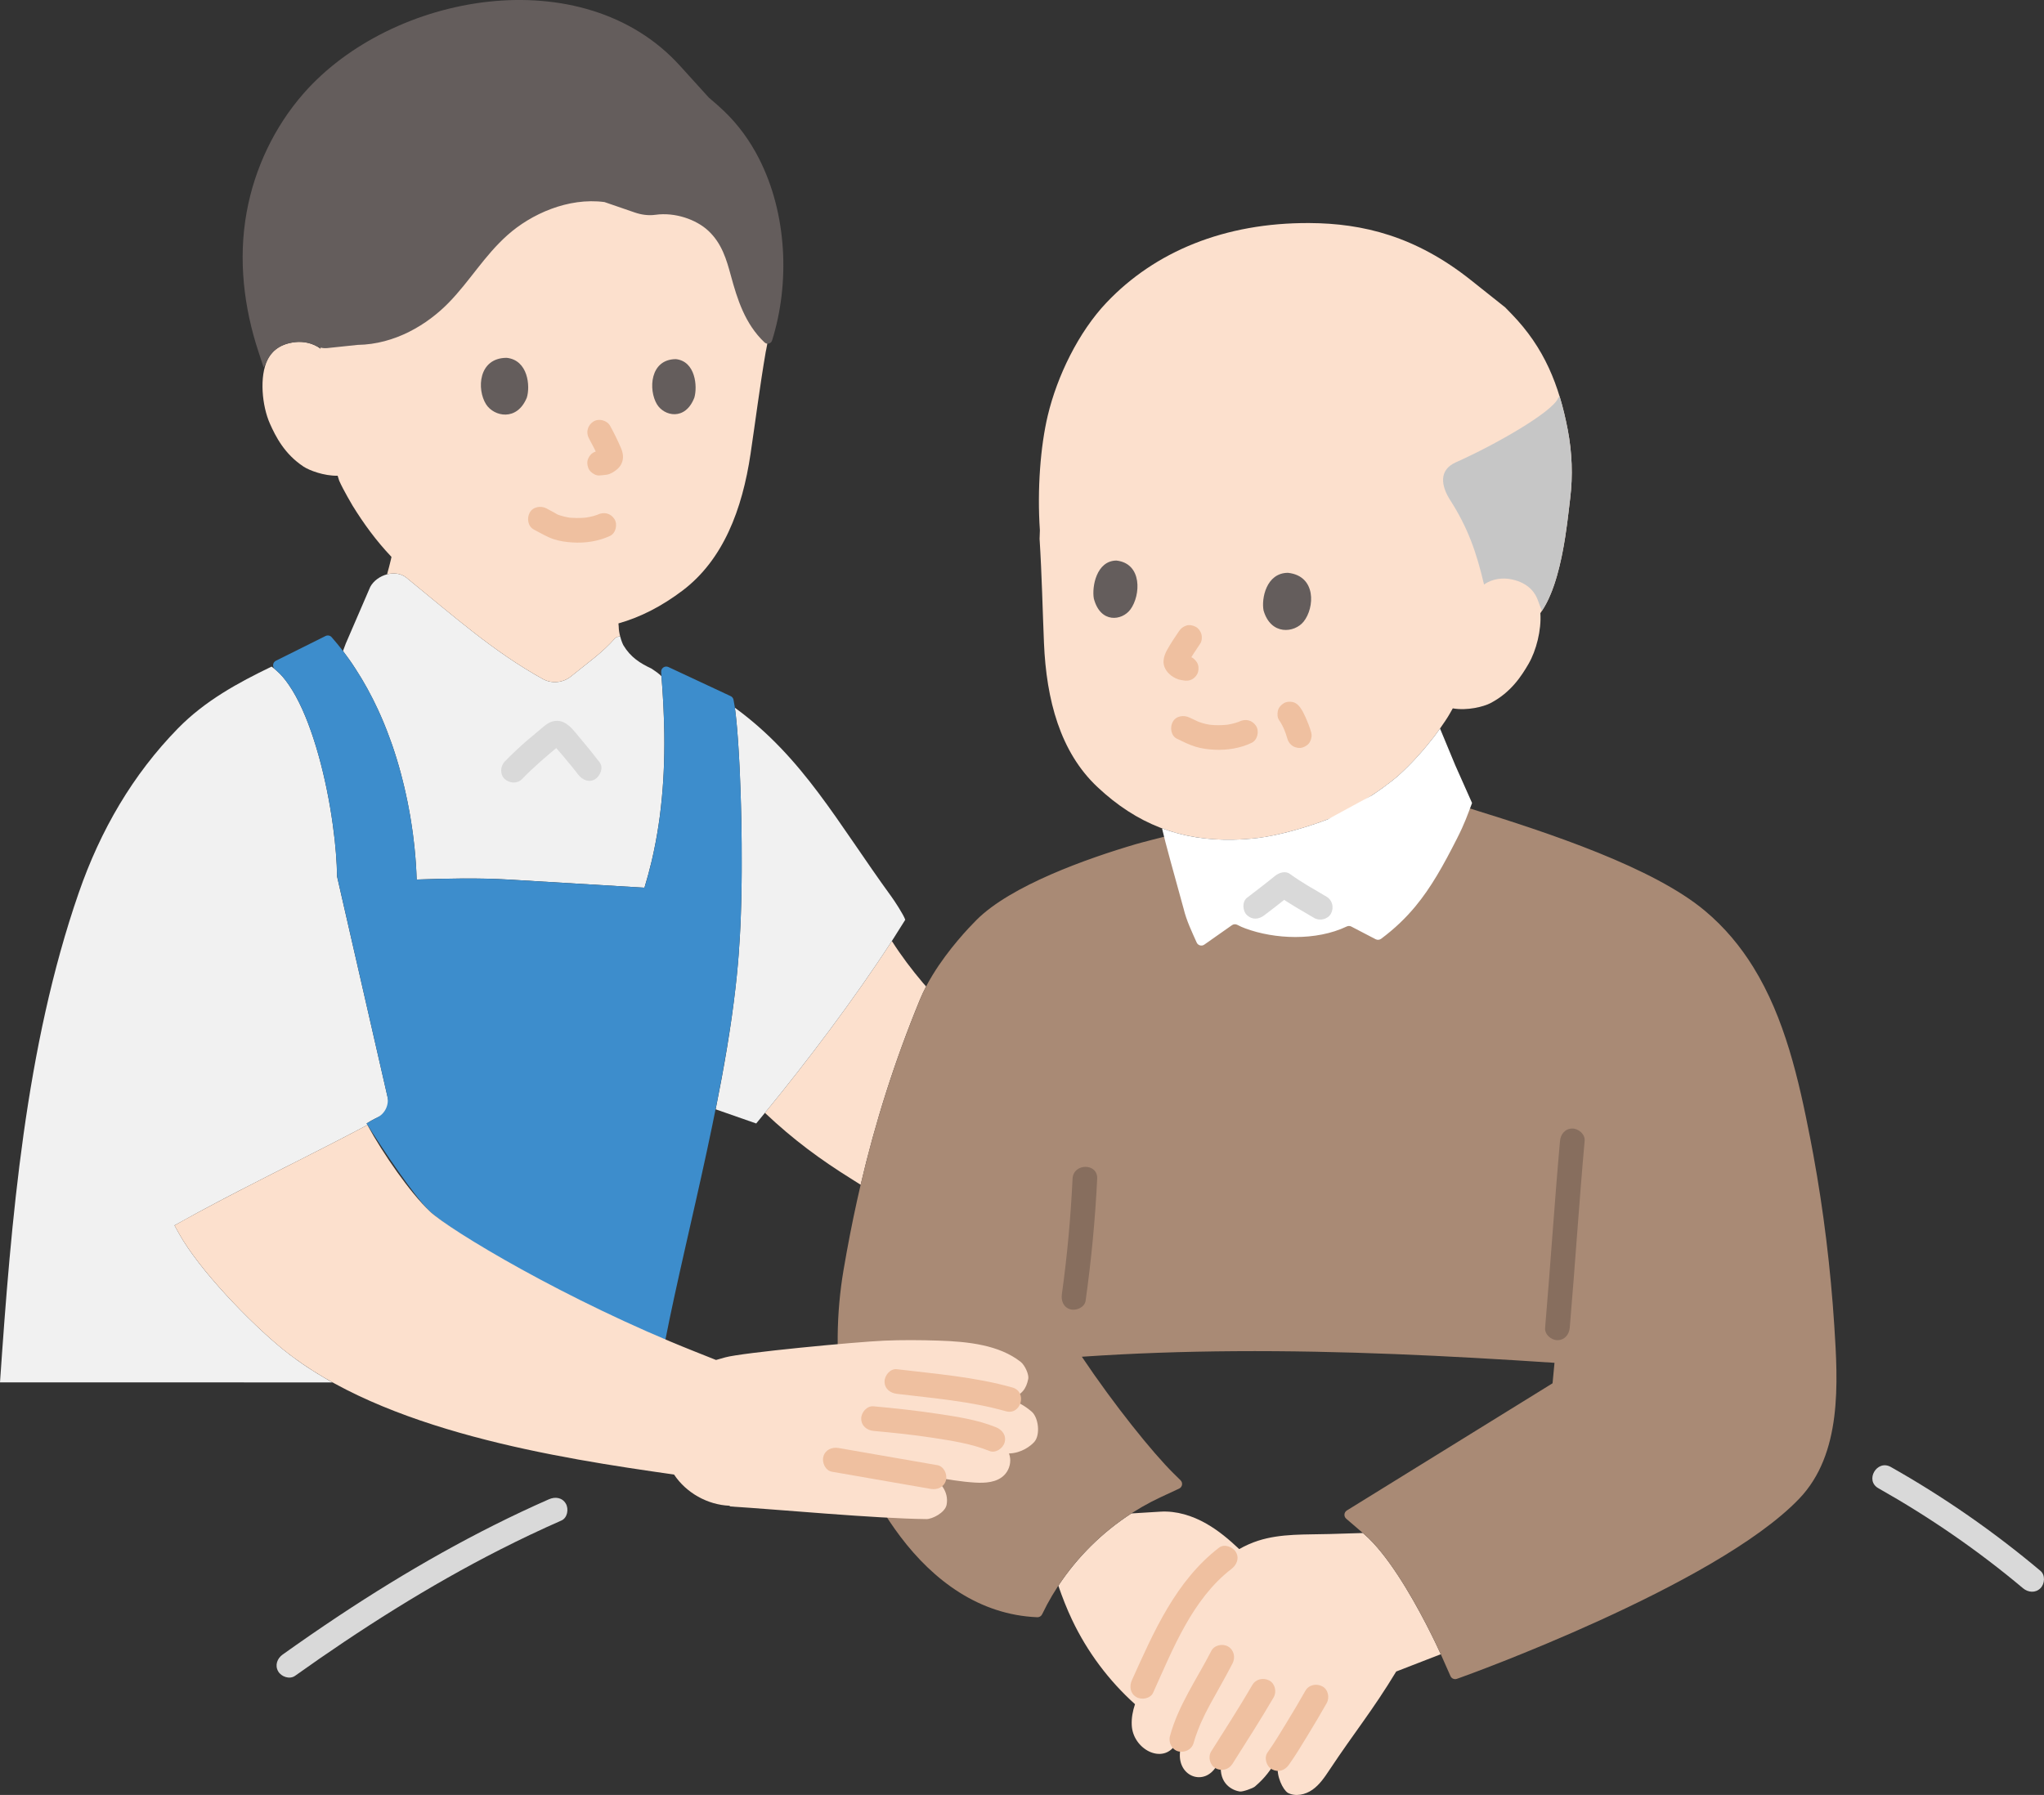<?xml version="1.0" encoding="UTF-8"?><svg id="b" xmlns="http://www.w3.org/2000/svg" width="398.393" height="349.941" viewBox="0 0 398.393 349.941"><rect x="0" y="0" width="398.393" height="349.941" fill="#333333" stroke="none"/><defs><style>.d{fill:#3d8dcc;}.e{fill:#d9d9d9;}.f{fill:#fff;}.g{fill:#a98a75;}.h{fill:#fce0cd;}.i{fill:#876e5e;}.j{fill:#efc0a0;}.k{fill:#c6c6c6;}.l{fill:#645d5c;}.m{fill:#f1f1f1;}</style></defs><g id="c"><path class="e" d="M107.002,292.29c-14.3,6.289-27.895,14.069-40.906,22.696-3.714,2.463-7.38,4.997-11.009,7.583-1.054.751-1.557,2.093-.861,3.284.609,1.042,2.223,1.617,3.284.861,12.738-9.078,25.978-17.495,39.928-24.596,3.942-2.007,7.939-3.902,11.987-5.683,1.187-.522,1.462-2.256.861-3.284-.716-1.224-2.092-1.385-3.284-.861h0Z"/><path class="e" d="M366.109,290.14c9.972,5.627,19.428,12.131,28.194,19.499.992.833,2.422.972,3.394,0,.856-.856.997-2.556,0-3.394-9.079-7.631-18.836-14.421-29.165-20.25-2.694-1.52-5.116,2.625-2.423,4.145h0Z"/><path class="h" d="M179.92,191.66l.59.66c-.45.85-.86,1.72-1.22,2.6-4.94,12.02-8.67,23.81-11.54,36.06l-1.63-1.03c-6.19-3.85-11.49-7.75-17.03-12.99,8.31-10.14,17.52-22.34,24.74-33.5,1.83,2.87,3.88,5.59,6.09,8.2Z"/><path class="m" d="M173.83,183.46c-7.22,11.16-16.43,23.36-24.74,33.5-.57.7-1.14,1.39-1.7,2.07l-7.9-2.76c1.61-8.03,3.01-16.08,3.88-23.84.09-.75.17-1.5.24-2.24.15-1.49.28-2.97.39-4.44l.03-.5c.45-5.85.59-13.38.52-20.81,0-.38,0-.75-.01-1.13-.02-2.26-.07-4.49-.13-6.66l-.03-1.08c-.05-1.51-.1-2.98-.16-4.39-.01-.39-.03-.77-.05-1.16-.01-.21-.02-.41-.03-.61-.03-.65-.06-1.28-.1-1.9-.21-3.71-.46-6.85-.74-9.02-.02-.18-.04-.35-.06-.51,13.33,9.73,19.95,22.32,30.47,36.78.6.81,2.43,3.6,2.73,4.56-.84,1.36-1.71,2.74-2.61,4.14Z"/><path class="m" d="M55.12,263.04c.92.75,1.87,1.47,2.86,2.17.33.24.66.47.99.7.58.4,1.16.79,1.76,1.16.09.07.18.12.28.18.55.36,1.11.7,1.68,1.03.14.09.28.17.42.26.56.33,1.13.66,1.71.97H0c2.18-31.69,4.94-65.42,15.34-95.43,4.24-12.25,10.55-23.08,19.35-32.08,5.23-5.35,11.66-8.87,18.24-12.04.16.12.32.24.47.36.18.16.36.3.53.45.18.16.35.31.51.48l.24.24c.15.16.3.32.44.48.43.5.81,1.01,1.2,1.59,3.65,5.3,6.46,14.68,8.02,23.82.37,2.17.67,4.33.9,6.42.08.84.16,1.66.23,2.47.13,1.61.21,3.17.23,4.63l10.51,45.92c-.01.01-.02.01-.03.01-.26.07-2.44.73-4.73,2.2.06.09.12.19.18.29q-.01,0-.02.01c-2.48,1.32-5.13,2.69-7.86,4.09-.5.26-1.01.51-1.51.77-1.52.78-3.06,1.56-4.62,2.35-.74.37-1.48.75-2.23,1.12-.82.42-1.64.84-2.47,1.26-2.1,1.06-4.2,2.13-6.28,3.21-1.04.53-2.07,1.07-3.1,1.61-3.3,1.73-6.51,3.46-9.53,5.16.52.94.83,1.5.83,1.5,3.95,7.17,13.93,17.48,20.28,22.64Z"/><path class="m" d="M75.44,111.97c1.31-.35,2.72-.2,3.79.67,9.26,7.54,16.99,14.43,26.56,19.73,1.77.98,3.96.76,5.53-.52,3.4-2.78,6.03-4.55,8.5-7.36.24-.27.63-.4,1.06-.42.21.84.5,1.5.63,1.74,1.41,2.35,3.3,3.52,5.44,4.52.758.505,1.757,1.177,1.987,1.557l.142,2.093.01.01c.07,1.12.14,2.24.2,3.35.06,1.25.11,2.5.15,3.75.07,2.64.07,5.27-.02,7.89-.02.56-.04,1.11-.07,1.66-.05,1.03-.11,2.05-.19,3.06-.09,1.18-.2,2.36-.33,3.54-.06.59-.13,1.18-.21,1.77-.08.58-.16,1.17-.25,1.76s-.18,1.18-.28,1.76c-.2,1.18-.42,2.35-.67,3.52l-.3,1.35c-.04.17-.08.35-.12.53-.41,1.71-.87,3.42-1.39,5.13-.52-.03-1.05-.06-1.57-.09-8.28-.5-16.54-.99-24.82-1.49-6.06-.35-11.89-.22-18.01-.01-.06-1.98-.2-4.18-.45-6.54-.08-.74-.17-1.49-.27-2.26-.07-.51-.14-1.03-.22-1.56-.1-.72-.22-1.46-.35-2.2-.61-3.5-1.45-7.2-2.6-10.95-.24-.8-.51-1.61-.78-2.42-.08-.23-.17-.47-.25-.71-.28-.8-.58-1.6-.89-2.4-.18-.46-.36-.92-.55-1.38-.38-.92-.78-1.84-1.2-2.75-1.27-2.72-2.72-5.4-4.4-7.97-.74-1.16-1.55-2.3-2.4-3.41l.54-1.44,4.78-11.07c.63-1.17,1.89-2.08,3.27-2.44Z"/><path class="h" d="M120.54,121.54l.05.6c.01.68.13,1.35.29,1.93-.43.02-.82.15-1.06.42-2.47,2.81-5.1,4.58-8.5,7.36-1.57,1.28-3.76,1.5-5.53.52-9.57-5.3-17.3-12.19-26.56-19.73-1.07-.87-2.48-1.02-3.79-.67.27-.94.52-1.91.77-2.96,0,0,.03-.17.09-.44-3.05-3.22-5.41-6.49-7.56-9.96,0,0-1.86-3.13-2.63-4.9,0,0-.12-.4-.3-.96-2.71.04-5.5-1.04-6.63-1.77-3.77-2.49-5.46-5.91-6.56-8.36-1.56-3.48-2.1-9.24-.46-12.52.55-1.1,1.89-3.01,5.35-3.4,1.59-.18,3.49.15,4.98,1.3,0,0-8.49-31.7,57.84-30.7,36.67.56,28.93,31.22,28.93,31.22-1.17,6.82-2.03,13.66-2.97,19.95-1.62,10.9-5.34,20.67-13.25,26.66-4.04,3.05-8.15,5.18-12.5,6.41Z"/><path class="h" d="M277.928,316.566c-2.908-5.614-7.531-13.597-12.065-17.496,0,0-.115-.099-.23-.198l-1.028.031-5.485.166c-4.611.14-9.455-.129-13.905,1.306-1.282.413-2.512.966-3.683,1.63-1.976-1.865-4.05-3.621-6.416-4.962-2.713-1.552-5.828-2.529-8.956-2.334,0,0-3.13.196-5.646.345-5.645,3.651-10.531,8.477-14.235,14.088.776,2.253,1.655,4.514,2.689,6.681,2.944,6.206,7.147,11.826,12.254,16.42-.453,1.353-.695,2.674-.638,4.049.186,4.737,6.064,7.816,8.555,3.769.728-1.183,1.398-2.293,2.033-3.382-.898,2.304-1.13,3.379-1.207,5.316-.175,4.427,4.709,6.189,7.065,2.437l1.11-1.768c-.075.655-.151,1.309-.151,1.309-.432,3.743,2.185,5.106,3.707,5.292.536.066,2.489-.616,2.898-.968,2.216-1.908,2.824-3.049,4.528-5.426l.185-.258c-.117.761-.233,1.521-.233,1.521-.33,2.152.979,4.789,1.939,5.395,1.502.788,3.41.364,4.796-.613s2.361-2.42,3.299-3.833c4.943-7.451,8.393-11.559,13.023-19.21,0,0,5.055-1.967,8.691-3.373-.327-.724-1.377-3.007-2.894-5.935Z"/><path class="j" d="M240.216,343.877c2.719-4.298,5.466-8.575,8.031-12.968.633-1.085.285-2.678-.861-3.284s-2.607-.297-3.284.861c-2.565,4.393-5.312,8.67-8.031,12.968-.672,1.063-.257,2.693.861,3.284,1.184.626,2.566.273,3.284-.861h0Z"/><path class="j" d="M236.09,321.866c-2.788,5.439-6.471,10.663-8.063,16.635-.323,1.212.405,2.663,1.676,2.952,1.26.287,2.606-.378,2.952-1.676.217-.813.499-1.603.802-2.388.131-.34.267-.678.404-1.015.278-.688-.096.216.068-.164.073-.168.146-.336.221-.504.521-1.168,1.098-2.309,1.71-3.431,1.453-2.667,2.989-5.283,4.375-7.987.591-1.153.301-2.604-.861-3.284-1.073-.628-2.69-.297-3.284.861h0Z"/><path class="j" d="M254.436,329.621c-1.191,2.115-2.441,4.197-3.703,6.269-1.185,1.945-2.359,3.915-3.682,5.77-.731,1.025-.214,2.716.861,3.284,1.237.654,2.503.233,3.284-.861,1.323-1.855,2.497-3.825,3.682-5.77,1.262-2.072,2.513-4.154,3.703-6.269.616-1.094.297-2.672-.861-3.284-1.135-.6-2.626-.307-3.284.861h0Z"/><path class="h" d="M305.077,104.654c-.777,4.98-2.08,10.746-4.516,14.39,0,0-.118.176-.329.5.222,3.291-.807,7.311-2.307,9.884-1.362,2.343-3.416,5.581-7.465,7.675-1.275.656-4.46,1.496-7.301.997-.372.654-.609,1.074-.609,1.074-.903,1.599-2.972,4.364-2.972,4.364-2.109,2.71-4.351,5.258-7.06,7.702,0,0-3.521,3.135-9.07,6.198-1.52,1.483-11.68,5.127-18.203,5.921-1.581.192-3.198.307-4.867.342-10.413.218-18.812-3.078-26.455-10.243-7.29-6.834-9.977-17.018-10.444-28.109-.269-6.396-.41-13.337-.855-20.294l.059-1.683c-.548-7.963.124-16.417,1.531-22.334,1.839-7.735,6.004-16.298,11.458-22.048,9.446-9.959,23.032-15.589,39.535-15.505,10.415.053,20.7,2.55,31.475,11.118l6.699,5.327c.631.65,1.261,1.3,1.261,1.3,6.362,6.559,9.252,13.813,10.926,22.565.839,4.406,1.016,8.919.474,13.359-.22,1.795-.498,4.505-.965,7.498Z"/><path class="g" d="M286.515,157.619c15.658,4.837,35.757,11.537,45.8,19.954,3.84,3.218,6.909,6.927,9.41,10.968,6.156,9.946,8.865,21.899,11.118,33.468.204,1.046.401,2.093.593,3.141,2.014,11.015,3.361,22.138,4.082,33.315.717,11.121,1.544,24.965-6.844,33.723-16.323,17.044-65.694,34.746-65.694,34.746l-1.021.366c-.493.177-1.04-.057-1.252-.537l-1.779-4.02s-7.653-17.296-15.068-23.673l-3.471-2.986c-.513-.441-.449-1.253.126-1.609l.816-.505s4.822-2.982,11.086-6.856l28.189-17.433c.122-1.213.249-2.552.378-3.991-20.687-1.376-41.47-2.404-62.296-2.266-9.934.066-19.878.397-29.826,1.082,6.266,9.354,13.795,18.727,17.897,22.766l1.343,1.322c.497.49.353,1.325-.28,1.619l-3.52,1.638c-10.037,4.669-18.398,12.873-23.183,22.865-.172.36-.541.592-.94.575-11.3-.47-20.214-7.134-26.697-15.731-5.97-7.916-9.412-16.257-11.23-26.206-1.416-8.299-1.248-17.46.156-25.729,3.133-18.465,7.74-35.347,14.877-52.707.683-1.66,1.543-3.288,2.484-4.831,3.122-5.118,7.14-9.315,8.544-10.722,6.711-6.724,21.514-11.981,31.109-14.803,1.354-.398,5.463-1.429,5.463-1.429,0,0,5.112,7.004,26.612,7.004s33.015-12.518,33.015-12.518Z"/><path class="i" d="M304.061,222.418c-1.088,12.143-1.865,24.312-2.905,36.46-.111,1.293,1.182,2.4,2.4,2.4,1.39,0,2.289-1.103,2.4-2.4,1.04-12.147,1.817-24.317,2.905-36.46.116-1.293-1.186-2.4-2.4-2.4-1.395,0-2.284,1.104-2.4,2.4h0Z"/><path class="f" d="M283.667,149.248s-1.353-3.261-2.995-7.216c-.605.854-1.093,1.506-1.093,1.506-2.109,2.71-4.351,5.258-7.06,7.702,0,0-1.94,1.727-5.209,3.87l-8.523,4.626c-3.924,1.504-9.449,3.125-13.542,3.623-1.581.192-3.198.307-4.867.342-5.057.106-9.638-.617-13.888-2.209.598,2.688,2.469,9.333,4.216,15.701.55,2.304,1.629,4.524,2.537,6.561.255.573.968.769,1.482.41,1.523-1.062,4.264-2.984,5.396-3.793.313-.224.72-.238,1.061-.058.499.265,1.006.496,1.528.682,5.725,2.128,13.792,2.485,19.78-.37.283-.135.605-.137.883.009,1.024.538,3.578,1.877,4.758,2.479.34.174.756.139,1.063-.09,2.652-1.977,4.795-4.044,6.689-6.331,3.024-3.654,5.386-7.868,8.071-13.158.011-.022.023-.045.04-.08,1.498-2.948,2.042-4.586,2.923-6.901l-3.25-7.306Z"/><path class="j" d="M237.601,301.724c-8.465,6.538-12.702,16.365-16.986,25.847-.533,1.18-.339,2.582.861,3.284,1.028.601,2.747.326,3.284-.861,3.852-8.525,7.617-18.219,15.264-24.125,1.024-.791,1.575-2.063.861-3.284-.589-1.008-2.251-1.658-3.284-.861h0Z"/><path class="i" d="M211.594,253.591c1.105-7.896,1.874-15.829,2.257-23.793.148-3.088-4.652-3.08-4.8,0-.362,7.531-1.04,15.049-2.085,22.517-.179,1.282.312,2.578,1.676,2.952,1.123.309,2.772-.384,2.952-1.676h0Z"/><path class="k" d="M296.205,83.602c-3.865,2.351-8.558,4.795-12.458,6.535-3.388,1.511-2.849,4.619-1.092,7.367,3.389,5.3,5.079,9.98,6.597,16.46,1.666-1.2,3.775-1.371,5.461-.997,3.425.758,4.562,2.809,4.997,3.968l.814,2.167c.019-.028.038-.057.038-.057,3.901-5.834,4.895-17.107,5.481-21.888.542-4.44.366-8.954-.474-13.359-.435-2.275-.953-4.449-1.593-6.536l-.272.336c-.553,1.363-3.606,3.637-7.5,6.006Z"/><path class="l" d="M246.281,119.026c-.456-2.288.512-7.346,4.759-7.35,5.552.602,5.216,6.803,3.049,9.512-1.774,2.218-6.377,2.745-7.808-2.162Z"/><path class="l" d="M213.195,116.685c-.403-2.292.514-7.37,4.406-7.4,5.083.57,4.736,6.789,2.734,9.52-1.639,2.236-5.86,2.792-7.14-2.12Z"/><path class="j" d="M229.784,123.068c-.797,1.155-1.569,2.334-2.261,3.556-.392.692-.669,1.369-.735,2.167-.08.965.37,1.871,1.046,2.534.544.533,1.169.901,1.889,1.14.276.091.566.111.848.172.63.136,1.282.09,1.849-.242.498-.291.973-.862,1.103-1.434.14-.614.11-1.304-.242-1.849-.328-.509-.823-.971-1.434-1.103-.332-.072-.665-.098-.985-.223l.573.242c-.153-.067-.293-.148-.43-.245l.486.375c-.169-.13-.316-.275-.457-.435l.375.486c-.037-.043-.068-.09-.093-.142l.242.573c-.033-.08-.052-.149-.065-.235l.086.638c-.005-.088-.002-.165.008-.253l-.086.638c.029-.152.074-.293.132-.436l-.242.573c.338-.752.821-1.46,1.263-2.152.414-.648.836-1.291,1.273-1.924.338-.49.395-1.293.242-1.849s-.584-1.16-1.103-1.434c-.557-.294-1.232-.442-1.849-.242s-1.063.565-1.434,1.103h0Z"/><path class="j" d="M249.315,140.41c.468.663.82,1.41,1.136,2.155l-.242-.573c.282.672.528,1.358.722,2.06.16.582.582,1.129,1.103,1.434.514.301,1.273.429,1.849.242.581-.188,1.141-.548,1.434-1.103.302-.572.417-1.214.242-1.849-.271-.984-.653-1.928-1.062-2.862-.292-.666-.617-1.331-1.038-1.927-.368-.521-.801-.929-1.434-1.103-.574-.158-1.339-.087-1.849.242-.512.33-.964.822-1.103,1.434-.136.599-.126,1.328.242,1.849h0Z"/><path class="j" d="M241.542,140.674c-.041.019-.258.09-.272.126.025-.067.491-.182.142-.068-.231.076-.46.16-.694.227-.442.127-.891.226-1.344.302-.065.011-.467.078-.123.024.376-.059-.142.014-.22.022-.243.024-.487.043-.731.055-.521.027-1.044.029-1.566.005-.243-.011-.486-.028-.728-.052-.067-.006-.477-.033-.128-.008.344.025-.05-.008-.121-.02-.477-.077-.95-.181-1.412-.32-.205-.062-.407-.13-.607-.207-.112-.043-.222-.091-.334-.135.173.068.294.128.051.021-.541-.239-1.075-.491-1.607-.75-1.127-.549-2.647-.343-3.284.861-.57,1.078-.344,2.696.861,3.284,1.155.563,2.336,1.149,3.565,1.53,1.201.373,2.49.536,3.742.595,2.467.115,4.995-.282,7.23-1.349,1.136-.542,1.523-2.257.861-3.284-.753-1.167-2.068-1.441-3.284-.861h0Z"/><path class="d" d="M129.492,145.521c-.048,9.242-1.089,18.449-3.874,27.544-8.797-.525-17.595-1.051-26.392-1.576-6.06-.354-11.889-.22-18.01-.012-.305-10.557-3.018-27.455-11.962-41.14-1.075-1.674-2.26-3.299-3.543-4.851-.35-.425-.705-.843-1.066-1.257-.299-.342-.793-.435-1.199-.233l-9.665,4.817c-.644.321-.746,1.199-.194,1.66,1.185.989,1.931,1.92,2.732,3.082,5.566,8.078,9.183,25.649,9.392,37.342l9.782,42.797c.389,1.703-.447,3.443-2.02,4.204-.629.305-1.322.68-2.024,1.132,3.013,4.828,9.374,14.338,12.321,17.128,3.721,3.522,22.654,15.609,45.899,25.146,4.22-21.645,12.569-51.341,14.336-75.553l.022-.495c1.2-15.549.237-42.986-1.064-48.857-.067-.304-.271-.552-.553-.684l-12.13-5.671c-.697-.326-1.481.225-1.416.992.409,4.831.655,9.663.63,14.486Z"/><path class="l" d="M147.951,30.941c-1.754-3.439-4.011-6.581-6.797-9.251-.852-.816-1.736-1.599-2.64-2.357,0,0-.161-.135-.323-.271-2.843-3.135-5.686-6.271-5.686-6.271-18.907-20.851-56.168-14.183-73.338,5.43-5.69,6.5-9.529,14.59-11.081,23.081-1.716,9.383-.501,18.776,2.274,27.217l1.026,3.121c.387-.772.774-1.544.774-1.544.551-1.099,1.888-3.004,5.349-3.395,1.289-.146,2.785.042,4.095.73.655.344,1.388.514,2.123.436l5.964-.628c7.289-.1,13.612-3.965,17.765-8.228,4.153-4.262,6.913-9.123,11.47-13.189,4.556-4.066,11.792-7.368,18.893-6.429l5.879,2.025c1.298.447,2.685.649,4.044.458,3.83-.54,7.951.918,10.292,3.091,2.682,2.489,3.582,5.691,4.424,8.779,1.242,4.557,2.732,9.387,6.55,13.006.476.451,1.273.266,1.47-.359,3.518-11.169,2.931-24.748-2.529-35.452Z"/><path class="j" d="M116.478,100.336c-.339.158.14-.023.147-.055-.006.03-.266.101-.301.114-.209.075-.422.142-.636.202-.486.136-.978.225-1.475.311-.342.06.439-.04.089-.014-.124.009-.248.026-.372.037-.251.022-.502.037-.753.046-.536.02-1.074.013-1.609-.022-.069-.004-.738-.03-.745-.068.003.016.498.08.091.011-.119-.02-.238-.039-.357-.062-.455-.086-.907-.196-1.347-.341-.105-.034-.207-.074-.312-.109-.278-.093-.039.016.095.045-.278-.061-.58-.285-.832-.421-.55-.298-1.091-.612-1.648-.897-1.117-.571-2.655-.329-3.284.861-.579,1.096-.333,2.674.861,3.284,1.25.639,2.427,1.384,3.765,1.839,1.185.403,2.468.576,3.712.657,2.498.164,5.058-.217,7.333-1.275,1.142-.531,1.518-2.265.861-3.284-.758-1.176-2.062-1.429-3.284-.861h0Z"/><path class="l" d="M102.684,77.516c.689-2.212.263-7.307-3.93-7.755-5.544.014-5.861,6.171-4.005,9.073,1.52,2.376,6.009,3.377,7.935-1.318Z"/><path class="l" d="M135.331,77.532c.636-2.147.253-7.09-3.593-7.517-5.086.023-5.386,5.997-3.689,8.81,1.39,2.303,5.507,3.267,7.281-1.292Z"/><path class="j" d="M114.792,85.47c.66,1.213,1.309,2.447,1.849,3.718l-.242-.573c.11.263.221.526.336.786l-.242-.573c.092.218.168.437.207.671l-.086-.638c.013.11.015.214.004.325l.086-.638c-.015.08-.034.146-.066.221l.242-.573c-.023.047-.051.091-.084.131l.375-.486c-.095.102-.201.191-.31.278l.486-.375c-.15.11-.304.204-.473.281l.573-.242c-.182.074-.366.122-.561.149l.638-.086c-.217.024-.436.024-.654.047-.655.071-1.215.221-1.697.703-.416.416-.73,1.099-.703,1.697.028.621.232,1.264.703,1.697.44.404,1.076.77,1.697.703.477-.052.949-.066,1.425-.153.746-.137,1.385-.558,1.96-1.027.744-.606,1.187-1.519,1.172-2.486-.012-.813-.285-1.478-.619-2.203l.242.573c-.622-1.488-1.344-2.932-2.115-4.349-.601-1.104-2.217-1.549-3.284-.861-1.12.722-1.504,2.103-.861,3.284h0Z"/><path class="e" d="M116.864,148.615c-1.221-1.592-2.474-3.155-3.775-4.683-1.359-1.596-2.859-3.901-5.301-3.31-1.144.277-2.049,1.238-2.936,1.964-.719.588-1.433,1.183-2.136,1.79-1.509,1.303-2.958,2.668-4.344,4.101-.874.903-.966,2.507,0,3.394.945.868,2.462.964,3.394,0,2.281-2.358,4.758-4.474,7.292-6.551l.207-.167-.077.056c-.492.222-.925.191-1.299-.094-.293-.197-.36-.227-.201-.09.175.267.47.508.681.753.494.574.988,1.148,1.479,1.726.968,1.14,2.072,2.488,2.873,3.533.761.993,2.1,1.624,3.284.861.981-.632,1.678-2.218.861-3.284h0Z"/><path class="h" d="M196.683,272.816c1.745.497,2.981,1.199,4.369,2.367s1.748,4.567.545,5.925c-.688.777-2.496,2.2-4.936,2.253.11.298.185.611.221.93.135,1.216-.317,2.485-1.193,3.339-1.441,1.405-3.677,1.533-5.686,1.409-2.669-.164-5.31-.623-7.945-1.081l-1.106-.192c.601.311,1.201.622,1.201.622.967.501,2.831,2.392,2.351,4.961-.295,1.58-2.837,2.823-3.94,2.81-10.064-.11-28.794-1.873-38.203-2.46l-.211-.144c-4.275-.193-8.405-2.513-10.773-6.08-22.64-3.218-56.594-8.476-76.256-24.438-6.348-5.153-16.326-15.471-20.284-22.639,0,0-.31-.561-.829-1.495,11.697-6.604,26.292-13.546,37.602-19.574,3.08,5.67,8.36,13.23,12.16,16.83,3.91,3.707,26.588,17.354,51.452,27.252,0,0,2.169.863,4.338,1.727.887-.251,1.773-.502,1.773-.502,3.239-.917,25.412-3.024,30.998-3.263,3.505-.15,7.015-.121,10.522-.012,5.884.183,11.874.852,16.063,4.129.907.71,1.655,2.556,1.502,3.315-.39,1.928-1.211,3.189-3.579,3.83"/><path class="j" d="M194.134,278.255c-3.618-1.468-7.57-2.052-11.411-2.632-4.137-.625-8.298-1.074-12.464-1.454-1.293-.118-2.4,1.188-2.4,2.4,0,1.396,1.104,2.282,2.4,2.4,3.886.355,7.771.753,11.628,1.35,3.697.572,7.487,1.151,10.971,2.565,1.202.488,2.637-.53,2.952-1.676.377-1.373-.47-2.463-1.676-2.952h0Z"/><path class="j" d="M162.157,286.925c6.421,1.116,12.842,2.232,19.264,3.348,1.276.222,2.586-.341,2.952-1.676.318-1.156-.392-2.729-1.676-2.952-6.421-1.116-12.842-2.232-19.264-3.348-1.276-.222-2.586.341-2.952,1.676-.318,1.156.392,2.729,1.676,2.952h0Z"/><path class="j" d="M174.807,271.738c7.137.863,14.292,1.433,21.239,3.392,2.978.84,4.249-3.79,1.276-4.629-7.351-2.073-14.962-2.65-22.515-3.564-1.289-.156-2.4,1.215-2.4,2.4,0,1.427,1.107,2.244,2.4,2.4h0Z"/><path class="e" d="M246.449,178.424c.245-.19-.017.008-.114.087.103-.085.213-.164.319-.246.198-.153.397-.305.595-.457.542-.416,1.084-.834,1.625-1.252,1.021-.79,2.036-1.589,3.041-2.399l-2.908.375c2.258,1.652,4.73,3.004,7.132,4.43,1.08.642,2.681.279,3.284-.861.611-1.157.292-2.599-.861-3.284-2.402-1.427-4.874-2.778-7.132-4.43-.919-.672-2.132-.25-2.908.375-.535.431-1.073.86-1.613,1.285-.245.192-.49.384-.735.575-.124.096-.795.616-.356.277-.92.71-1.844,1.416-2.763,2.128-.997.773-.873,2.593,0,3.394,1.058.971,2.33.825,3.394,0h0Z"/></g></svg>